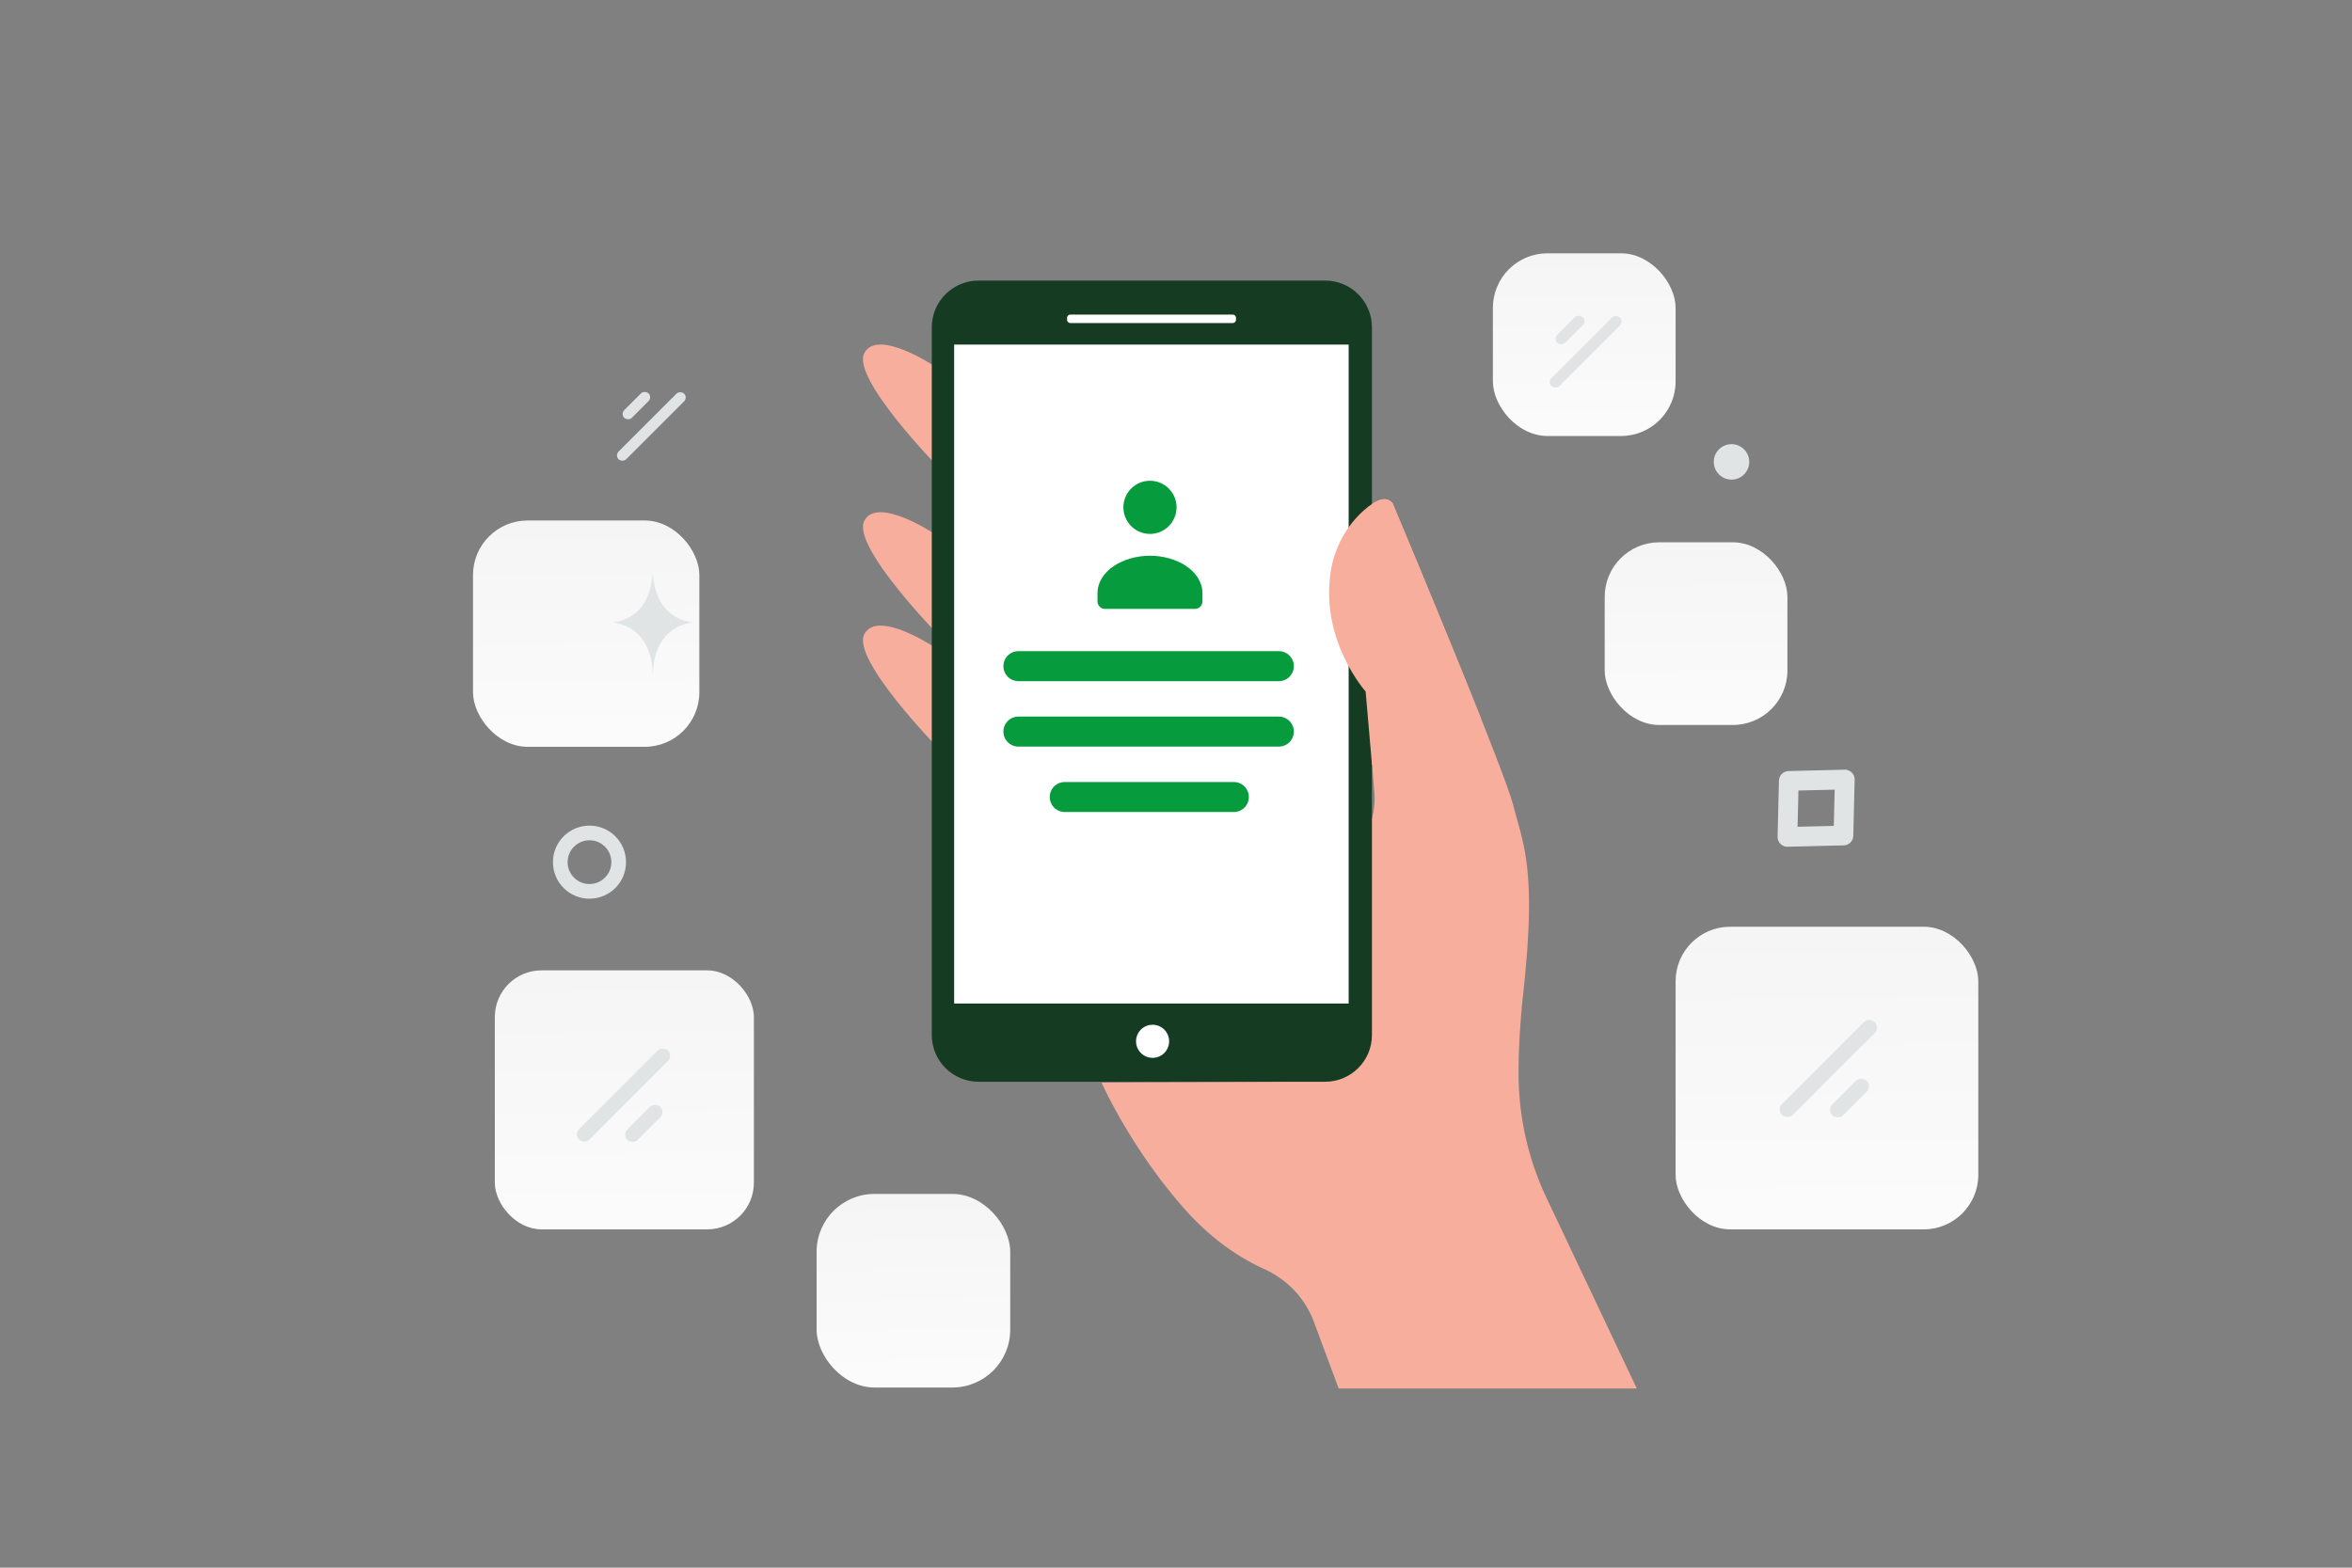 <svg width="900" height="600" viewBox="0 0 900 600" fill="none" xmlns="http://www.w3.org/2000/svg"><rect x="0" y="0" width="900" height="600" fill="#808080" stroke="none"/><path fill="transparent" d="M0 0h900v600H0z"/><path d="M626.322 531.413H512.244l-9.463-25.457c-3.354-9.017-10.212-16.267-18.984-20.234-8.262-3.734-19.381-10.517-30.159-22.604-20.975-23.526-32.106-48.762-32.106-48.762l70.698-.347s-6.363-39.515 28.775-91.994a29.7 29.7 0 0 0 4.886-19.091l-3.331-38.275s-23.878-26.664-9.229-59.741c0 0 14.008-19.379 19.567-12.286 0 0 42.315 100.686 46.167 115.657 3.852 14.971 8.99 24.382 3.852 71.433-1.359 12.457-1.849 22.842-1.832 31.386a111.308 111.308 0 0 0 10.716 47.404l34.521 72.911z" fill="#F8AE9D"/><path d="M351.733 248.724a117.3 117.3 0 0 1-4.376-1.618l.426-1.078c1.395.549 2.852 1.086 4.331 1.602l-.381 1.094z" fill="#163B23"/><path d="M357.593 140.145s-21.874-14.623-26.867-4.988c-4.994 9.633 28.417 43.72 28.417 43.72l-1.55-38.732zm.001 64.179s-21.874-14.621-26.868-4.988c-4.993 9.633 28.418 43.72 28.418 43.72l-1.55-38.732zm0 43.389s-21.874-14.621-26.868-4.988c-4.993 9.633 28.418 43.72 28.418 43.72l-1.55-38.732z" fill="#F8AE9D"/><path d="M374.438 107.384h132.649c9.878 0 17.888 8 17.888 17.873v270.882c0 9.952-8.094 17.874-17.888 17.874H374.438c-9.876 0-17.888-7.998-17.888-17.874V125.255c0-9.96 8.105-17.871 17.888-17.871z" fill="#163B23"/><path d="M365.109 131.872h150.958v252.2H365.109v-252.2zm44.505-8.235h62.052a1.3 1.3 0 0 0 1.3-1.299v-.636a1.3 1.3 0 0 0-1.3-1.299h-62.052c-.717 0-1.3.583-1.3 1.299v.636c0 .716.583 1.299 1.3 1.299z" fill="#fff"/><path d="M527.981 287.747s-.911 3.384-2.973 5.053l-2.448-28.15s-17.566-19.615-13.322-46.066c1.454-9.056 5.962-17.389 12.854-23.444 3.936-3.457 8.259-5.767 10.805-2.514 0 0 19.9 47.348 33.647 81.933l-38.563 13.188z" fill="#F8AE9D"/><path d="M434.713 398.534a6.328 6.328 0 1 0 12.656 0 6.328 6.328 0 0 0-12.656 0z" fill="#fff"/><rect x="189.348" y="371.383" width="99.13" height="99.13" rx="17.861" fill="url(#a)"/><rect x="641.174" y="354.688" width="115.826" height="115.826" rx="20.87" fill="url(#b)"/><rect x="614.043" y="207.557" width="69.913" height="69.913" rx="20.87" fill="url(#c)"/><rect x="312.478" y="456.949" width="74.087" height="74.087" rx="22.116" fill="url(#d)"/><rect x="571.261" y="96.949" width="69.913" height="69.913" rx="20.87" fill="url(#e)"/><rect x="181" y="199.209" width="86.609" height="86.609" rx="20.87" fill="url(#f)"/><rect x="621.389" y="123.062" width="37.074" height="4.319" rx="2.16" transform="rotate(135 621.389 123.062)" fill="#E1E4E5"/><rect x="607.174" y="122.959" width="13.765" height="4.319" rx="2.16" transform="rotate(135 607.174 122.959)" fill="#E1E4E5"/><rect x="679.783" y="424.651" width="50.245" height="5.854" rx="2.927" transform="rotate(-45 679.783 424.651)" fill="#E1E4E5"/><rect x="699.047" y="424.79" width="18.656" height="5.854" rx="2.927" transform="rotate(-45 699.047 424.79)" fill="#E1E4E5"/><path clip-rule="evenodd" d="m705.394 319.778-21.422.522.522-21.423 21.423-.522-.523 21.423z" stroke="#E1E4E5" stroke-width="7.548" stroke-linecap="round" stroke-linejoin="round"/><circle cx="662.565" cy="176.775" transform="rotate(90 662.565 176.775)" fill="#E1E4E5" r="6.783"/><rect x="263.236" y="152.142" width="35.471" height="4.133" rx="2.066" transform="rotate(135 263.236 152.142)" fill="#E1E4E5"/><rect x="249.636" y="152.044" width="13.17" height="4.133" rx="2.066" transform="rotate(135 249.636 152.044)" fill="#E1E4E5"/><rect x="219.586" y="434.149" width="48.134" height="5.608" rx="2.804" transform="rotate(-45 219.586 434.149)" fill="#E1E4E5"/><rect x="238.041" y="434.281" width="17.872" height="5.608" rx="2.804" transform="rotate(-45 238.041 434.281)" fill="#E1E4E5"/><path d="M236.746 329.973c0 6.177-5.006 11.178-11.19 11.178-6.183 0-11.165-5.025-11.165-11.178 0-6.177 5.006-11.178 11.19-11.178 6.184 0 11.165 5.001 11.165 11.178z" stroke="#E1E4E5" stroke-width="5.612" stroke-miterlimit="10"/><path d="M249.669 220.067h.227c1.347 17.89 15.538 18.165 15.538 18.165s-15.649.286-15.649 20.957c0-20.671-15.648-20.957-15.648-20.957s14.185-.275 15.532-18.165z" fill="#E1E4E5"/><path d="M389.695 254.957h99.652M389.695 280h99.652m-81.912 25.043h64.695" stroke="#069B3D" stroke-width="11.487" stroke-linecap="round" stroke-linejoin="round"/><path fill-rule="evenodd" clip-rule="evenodd" d="M419.956 227.237v2.903c0 1.603 1.286 2.904 2.87 2.904h34.435c1.584 0 2.869-1.301 2.869-2.904v-2.95c0-8.786-9.923-14.494-20.087-14.494s-20.087 5.711-20.087 14.494m12.893-40.21c-3.973 3.973-3.973 10.415 0 14.388 3.973 3.973 10.415 3.973 14.388 0 3.974-3.973 3.974-10.415 0-14.388-3.973-3.973-10.415-3.973-14.388 0z" fill="#069B3D"/><defs><linearGradient id="a" x1="241.027" y1="526.092" x2="237.97" y2="263.546" gradientUnits="userSpaceOnUse"><stop stop-color="#fff"/><stop offset="1" stop-color="#EEE"/></linearGradient><linearGradient id="b" x1="701.557" y1="535.453" x2="697.985" y2="228.689" gradientUnits="userSpaceOnUse"><stop stop-color="#fff"/><stop offset="1" stop-color="#EEE"/></linearGradient><linearGradient id="c" x1="650.491" y1="316.667" x2="648.335" y2="131.504" gradientUnits="userSpaceOnUse"><stop stop-color="#fff"/><stop offset="1" stop-color="#EEE"/></linearGradient><linearGradient id="d" x1="351.101" y1="572.573" x2="348.817" y2="376.355" gradientUnits="userSpaceOnUse"><stop stop-color="#fff"/><stop offset="1" stop-color="#EEE"/></linearGradient><linearGradient id="e" x1="607.708" y1="206.059" x2="605.552" y2="20.895" gradientUnits="userSpaceOnUse"><stop stop-color="#fff"/><stop offset="1" stop-color="#EEE"/></linearGradient><linearGradient id="f" x1="226.151" y1="334.376" x2="223.48" y2="104.994" gradientUnits="userSpaceOnUse"><stop stop-color="#fff"/><stop offset="1" stop-color="#EEE"/></linearGradient></defs></svg>